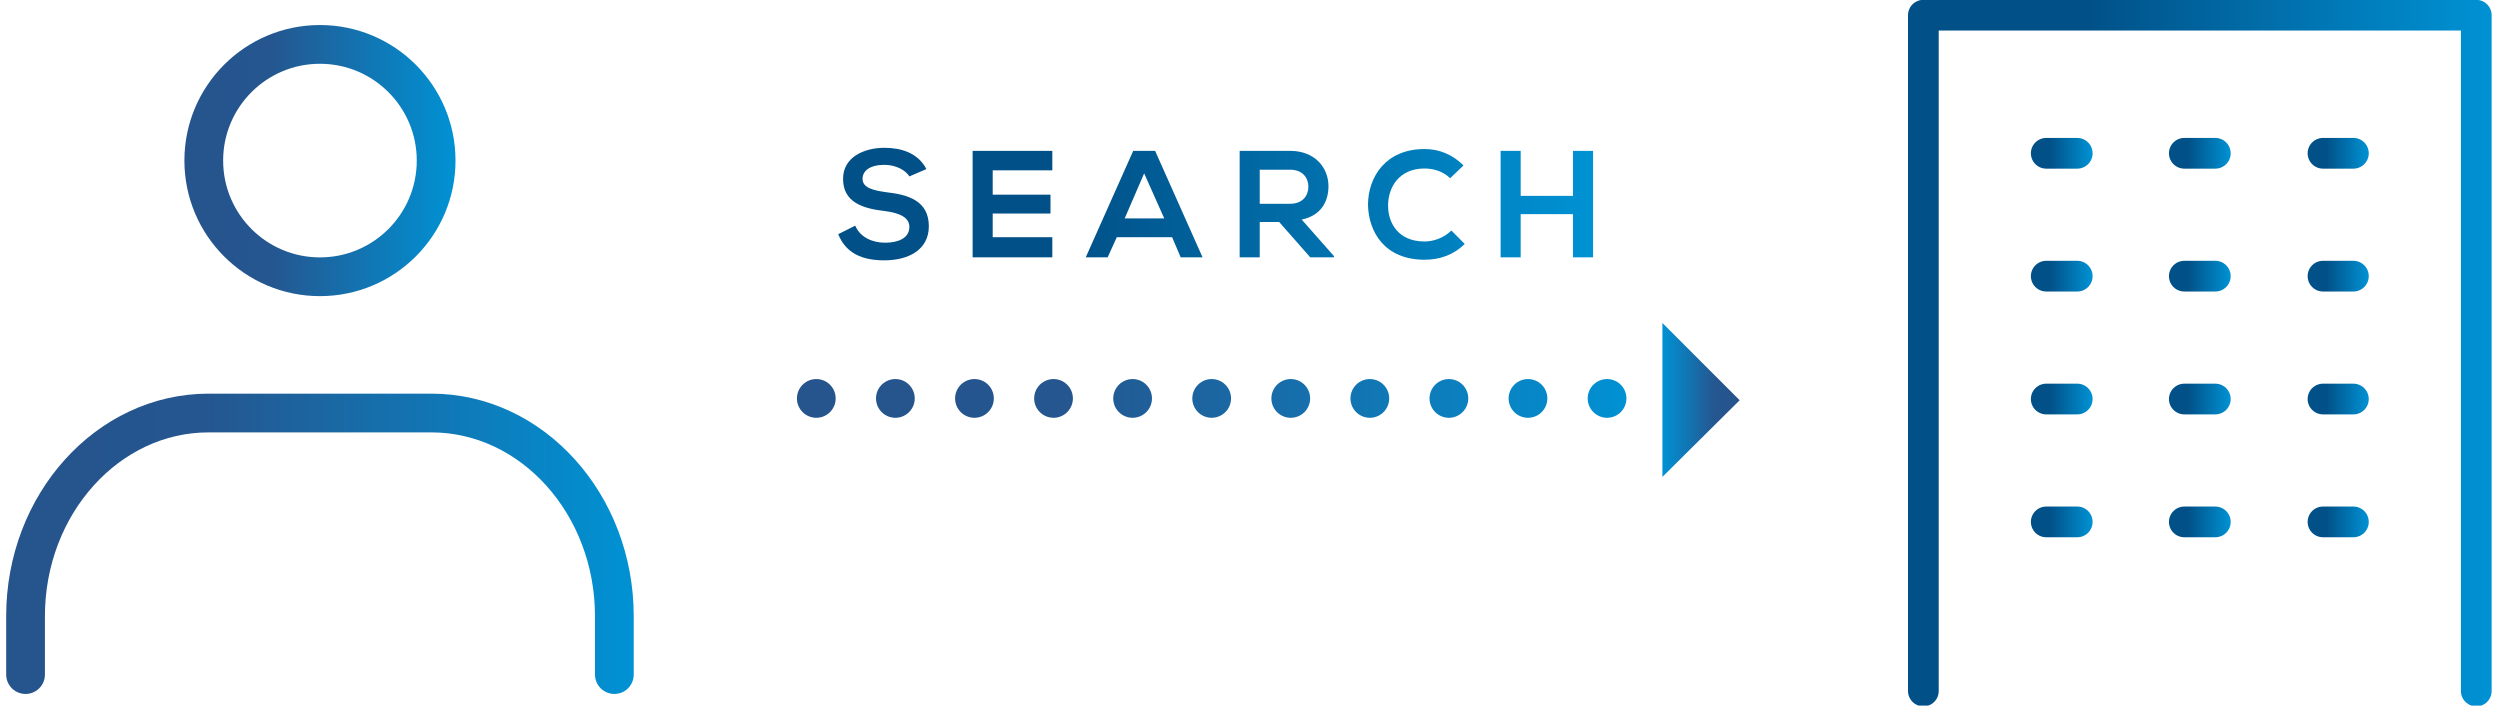 <?xml version="1.0" encoding="utf-8"?>
<!-- Generator: Adobe Illustrator 22.1.0, SVG Export Plug-In . SVG Version: 6.00 Build 0)  -->
<svg version="1.1" id="レイヤー_1" xmlns="http://www.w3.org/2000/svg" xmlns:xlink="http://www.w3.org/1999/xlink" x="0px"
	 y="0px" viewBox="0 0 411 116" style="enable-background:new 0 0 411 116;" xml:space="preserve">
<style type="text/css">
	.st0{fill:#F69718;}
	.st1{fill:#346688;}
	.st2{fill:url(#SVGID_1_);}
	.st3{fill:url(#SVGID_2_);}
	.st4{fill:url(#SVGID_3_);}
	.st5{fill:url(#SVGID_4_);}
	.st6{fill:url(#SVGID_5_);}
	.st7{fill:url(#SVGID_6_);}
	.st8{fill:url(#SVGID_7_);}
	.st9{fill:url(#SVGID_8_);}
	.st10{fill:url(#SVGID_9_);}
	.st11{fill:url(#SVGID_10_);}
	.st12{fill:url(#SVGID_11_);}
	.st13{fill:url(#SVGID_12_);}
	.st14{fill:url(#SVGID_13_);}
	.st15{fill:url(#SVGID_14_);}
	.st16{fill:url(#SVGID_15_);}
	.st17{fill:url(#SVGID_16_);}
	.st18{fill:url(#SVGID_17_);}
	.st19{fill:url(#SVGID_18_);}
	.st20{fill:url(#SVGID_19_);}
	.st21{fill:url(#SVGID_20_);}
	.st22{fill:url(#SVGID_21_);}
	.st23{fill:url(#SVGID_22_);}
	.st24{fill:url(#SVGID_23_);}
	.st25{fill:url(#SVGID_24_);}
	.st26{fill:url(#SVGID_25_);}
	.st27{fill:url(#SVGID_26_);}
	.st28{fill:url(#SVGID_27_);}
	.st29{fill:url(#SVGID_28_);}
	.st30{fill:url(#SVGID_29_);}
	.st31{fill:url(#SVGID_30_);}
	.st32{fill:url(#SVGID_31_);}
	.st33{fill:url(#SVGID_32_);}
	.st34{fill:url(#SVGID_33_);}
	.st35{fill:url(#SVGID_34_);}
	.st36{fill:url(#SVGID_35_);}
	.st37{fill:url(#SVGID_36_);}
	.st38{fill:url(#SVGID_37_);}
	.st39{fill:url(#SVGID_38_);}
	.st40{fill:url(#SVGID_39_);}
	.st41{fill:url(#SVGID_40_);}
	.st42{fill:url(#SVGID_41_);}
	.st43{fill:url(#SVGID_42_);}
	.st44{fill:url(#SVGID_43_);}
	.st45{fill:url(#SVGID_44_);}
	.st46{fill:url(#SVGID_45_);}
	.st47{fill:url(#SVGID_46_);}
	.st48{fill:url(#SVGID_47_);}
	.st49{fill:url(#SVGID_48_);}
	.st50{fill:url(#SVGID_49_);}
	.st51{fill:url(#SVGID_50_);}
	.st52{fill:url(#SVGID_51_);}
	.st53{fill:url(#SVGID_52_);}
	.st54{fill:url(#SVGID_53_);}
	.st55{fill:url(#SVGID_54_);}
	.st56{fill:url(#SVGID_55_);}
	.st57{fill:url(#SVGID_56_);}
	.st58{fill:url(#SVGID_57_);}
	.st59{fill:url(#SVGID_58_);}
	.st60{fill:url(#SVGID_59_);}
	.st61{fill:url(#SVGID_60_);}
	.st62{fill:url(#SVGID_61_);}
	.st63{fill:url(#SVGID_62_);}
	.st64{fill:#FFFFFF;}
	.st65{fill:url(#SVGID_63_);}
	.st66{fill:url(#SVGID_64_);}
	.st67{fill:url(#SVGID_65_);}
	.st68{fill:url(#SVGID_66_);}
	.st69{fill:url(#SVGID_67_);}
	.st70{fill:url(#SVGID_68_);}
	.st71{fill:url(#SVGID_69_);}
	.st72{fill:url(#SVGID_70_);}
	.st73{fill:url(#SVGID_71_);}
	.st74{fill:url(#SVGID_72_);}
	.st75{fill:url(#SVGID_73_);}
	.st76{fill:url(#SVGID_74_);}
	.st77{fill:url(#SVGID_75_);}
	.st78{fill:url(#SVGID_76_);}
	.st79{fill:url(#SVGID_77_);}
	.st80{fill:url(#SVGID_78_);}
	.st81{fill:url(#SVGID_79_);}
	.st82{fill:url(#SVGID_80_);}
	.st83{fill:url(#SVGID_81_);}
	.st84{fill:url(#SVGID_82_);}
	.st85{fill:url(#SVGID_83_);}
	.st86{fill:url(#SVGID_84_);}
	.st87{fill:url(#SVGID_85_);}
	.st88{fill:url(#SVGID_86_);}
	.st89{fill:url(#SVGID_87_);}
	.st90{fill:url(#SVGID_88_);}
	.st91{fill:url(#SVGID_89_);}
	.st92{fill:url(#SVGID_90_);}
	.st93{fill:url(#SVGID_91_);}
	.st94{fill:url(#SVGID_92_);}
	.st95{fill:url(#SVGID_93_);}
	.st96{fill:url(#SVGID_94_);}
	.st97{fill:url(#SVGID_95_);}
	.st98{fill:url(#SVGID_96_);}
	.st99{fill:url(#SVGID_97_);}
	.st100{fill:url(#SVGID_98_);}
	.st101{fill:url(#SVGID_99_);}
	.st102{fill:url(#SVGID_100_);}
	.st103{fill:url(#SVGID_101_);}
	.st104{fill:url(#SVGID_102_);}
	.st105{fill:url(#SVGID_103_);}
	.st106{fill:url(#SVGID_104_);}
	.st107{fill:url(#SVGID_105_);}
	.st108{fill:url(#SVGID_106_);}
	.st109{fill:url(#SVGID_107_);}
	.st110{fill:url(#SVGID_108_);}
	.st111{fill:url(#SVGID_109_);}
	.st112{fill:url(#SVGID_110_);}
	.st113{fill:url(#SVGID_111_);}
	.st114{fill:url(#SVGID_112_);}
	.st115{fill:url(#SVGID_113_);}
	.st116{fill:url(#SVGID_114_);}
	.st117{fill:url(#SVGID_115_);}
	.st118{fill:url(#SVGID_116_);}
	.st119{fill:url(#SVGID_117_);}
	.st120{fill:url(#SVGID_118_);}
	.st121{fill:url(#SVGID_119_);}
	.st122{fill:url(#SVGID_120_);}
	.st123{fill:url(#SVGID_121_);}
	.st124{fill:url(#SVGID_122_);}
	.st125{fill:url(#SVGID_123_);}
	.st126{fill:url(#SVGID_124_);}
	.st127{fill:url(#SVGID_125_);}
	.st128{fill:url(#SVGID_126_);}
	.st129{fill:url(#SVGID_127_);}
	.st130{fill:url(#SVGID_128_);}
	.st131{fill:url(#SVGID_129_);}
	.st132{fill:url(#SVGID_130_);}
	.st133{fill:url(#SVGID_131_);}
	.st134{fill:url(#SVGID_132_);}
	.st135{fill:url(#SVGID_133_);}
	.st136{fill:url(#SVGID_134_);}
	.st137{fill:url(#SVGID_135_);}
	.st138{fill:url(#SVGID_136_);}
	.st139{fill:url(#SVGID_137_);}
	.st140{fill:url(#SVGID_138_);}
	.st141{fill:url(#SVGID_139_);}
	.st142{fill:url(#SVGID_140_);}
	.st143{fill:url(#SVGID_141_);}
	.st144{fill:url(#SVGID_142_);}
	.st145{fill:url(#SVGID_143_);}
	.st146{fill:#015087;}
	.st147{fill:url(#SVGID_144_);}
	.st148{fill:url(#SVGID_145_);}
	.st149{fill:url(#SVGID_146_);}
	.st150{fill:url(#SVGID_147_);}
	.st151{fill:url(#SVGID_148_);}
	.st152{fill:url(#SVGID_149_);}
	.st153{fill:url(#SVGID_150_);}
	.st154{fill:url(#SVGID_151_);}
	.st155{fill:url(#SVGID_152_);}
	.st156{fill:url(#SVGID_153_);}
	.st157{fill:url(#SVGID_154_);}
	.st158{fill:url(#SVGID_155_);}
	.st159{fill:url(#SVGID_156_);}
	.st160{fill:none;stroke:#FFFFFF;stroke-width:3.244;stroke-linecap:round;stroke-linejoin:round;}
	.st161{fill:none;stroke:url(#SVGID_157_);stroke-width:6.37;stroke-linecap:round;stroke-linejoin:round;}
	.st162{fill:none;stroke:url(#SVGID_158_);stroke-width:6.37;stroke-linecap:round;stroke-linejoin:round;}
	.st163{fill:none;stroke:url(#SVGID_159_);stroke-width:6.37;stroke-linecap:round;stroke-linejoin:round;stroke-dasharray:0,13;}
	.st164{fill:url(#SVGID_160_);}
	.st165{fill:none;stroke:url(#SVGID_161_);stroke-width:5.05;stroke-linecap:round;stroke-linejoin:round;}
	.st166{fill:none;stroke:url(#SVGID_162_);stroke-width:5.05;stroke-linecap:round;stroke-linejoin:round;}
	.st167{fill:none;stroke:url(#SVGID_163_);stroke-width:5.05;stroke-linecap:round;stroke-linejoin:round;}
	.st168{fill:none;stroke:url(#SVGID_164_);stroke-width:5.05;stroke-linecap:round;stroke-linejoin:round;}
	.st169{fill:none;stroke:url(#SVGID_165_);stroke-width:5.05;stroke-linecap:round;stroke-linejoin:round;}
	.st170{fill:none;stroke:url(#SVGID_166_);stroke-width:5.05;stroke-linecap:round;stroke-linejoin:round;}
	.st171{fill:none;stroke:url(#SVGID_167_);stroke-width:5.05;stroke-linecap:round;stroke-linejoin:round;}
	.st172{fill:none;stroke:url(#SVGID_168_);stroke-width:5.05;stroke-linecap:round;stroke-linejoin:round;}
	.st173{fill:none;stroke:url(#SVGID_169_);stroke-width:5.05;stroke-linecap:round;stroke-linejoin:round;}
	.st174{fill:none;stroke:url(#SVGID_170_);stroke-width:5.05;stroke-linecap:round;stroke-linejoin:round;}
	.st175{fill:none;stroke:url(#SVGID_171_);stroke-width:5.05;stroke-linecap:round;stroke-linejoin:round;}
	.st176{fill:none;stroke:url(#SVGID_172_);stroke-width:5.05;stroke-linecap:round;stroke-linejoin:round;}
	.st177{fill:none;stroke:url(#SVGID_173_);stroke-width:5.05;stroke-linecap:round;stroke-linejoin:round;}
	.st178{fill:url(#SVGID_174_);}
	.st179{fill:url(#SVGID_175_);}
	.st180{fill:url(#SVGID_176_);}
	.st181{fill:url(#SVGID_177_);}
	.st182{fill:url(#SVGID_178_);}
	.st183{fill:url(#SVGID_179_);}
	.st184{fill:none;stroke:url(#SVGID_180_);stroke-width:6.37;stroke-linecap:round;stroke-linejoin:round;}
	.st185{fill:none;stroke:url(#SVGID_181_);stroke-width:6.37;stroke-linecap:round;stroke-linejoin:round;}
	.st186{fill:none;stroke:url(#SVGID_182_);stroke-width:6.37;stroke-linecap:round;stroke-linejoin:round;stroke-dasharray:0,13;}
	.st187{fill:url(#SVGID_183_);}
	.st188{fill:none;stroke:url(#SVGID_184_);stroke-width:5.05;stroke-linecap:round;stroke-linejoin:round;}
	.st189{fill:none;stroke:url(#SVGID_185_);stroke-width:5.05;stroke-linecap:round;stroke-linejoin:round;}
	.st190{fill:none;stroke:url(#SVGID_186_);stroke-width:5.05;stroke-linecap:round;stroke-linejoin:round;}
	.st191{fill:none;stroke:url(#SVGID_187_);stroke-width:5.05;stroke-linecap:round;stroke-linejoin:round;}
	.st192{fill:none;stroke:url(#SVGID_188_);stroke-width:5.05;stroke-linecap:round;stroke-linejoin:round;}
	.st193{fill:none;stroke:url(#SVGID_189_);stroke-width:5.05;stroke-linecap:round;stroke-linejoin:round;}
	.st194{fill:none;stroke:url(#SVGID_190_);stroke-width:5.05;stroke-linecap:round;stroke-linejoin:round;}
	.st195{fill:none;stroke:url(#SVGID_191_);stroke-width:5.05;stroke-linecap:round;stroke-linejoin:round;}
	.st196{fill:none;stroke:url(#SVGID_192_);stroke-width:5.05;stroke-linecap:round;stroke-linejoin:round;}
	.st197{fill:none;stroke:url(#SVGID_193_);stroke-width:5.05;stroke-linecap:round;stroke-linejoin:round;}
	.st198{fill:none;stroke:url(#SVGID_194_);stroke-width:5.05;stroke-linecap:round;stroke-linejoin:round;}
	.st199{fill:none;stroke:url(#SVGID_195_);stroke-width:5.05;stroke-linecap:round;stroke-linejoin:round;}
	.st200{fill:none;stroke:url(#SVGID_196_);stroke-width:5.05;stroke-linecap:round;stroke-linejoin:round;}
	.st201{fill:none;stroke:#FFFFFF;stroke-width:2.954;stroke-linecap:round;stroke-linejoin:round;}
	.st202{fill:url(#SVGID_197_);}
	.st203{fill:url(#SVGID_198_);}
	.st204{fill:url(#SVGID_199_);}
	.st205{fill:none;stroke:url(#SVGID_200_);stroke-width:10.491;stroke-linecap:round;stroke-linejoin:round;}
	.st206{fill:none;stroke:url(#SVGID_201_);stroke-width:10.491;stroke-linecap:round;stroke-linejoin:round;}
	.st207{fill:none;stroke:url(#SVGID_202_);stroke-width:10.491;stroke-linecap:round;stroke-linejoin:round;}
	.st208{fill:none;stroke:url(#SVGID_203_);stroke-width:11.209;stroke-linecap:round;stroke-linejoin:round;}
	.st209{fill:none;stroke:url(#SVGID_204_);stroke-width:11.209;stroke-linecap:round;stroke-linejoin:round;}
	.st210{fill:none;stroke:url(#SVGID_205_);stroke-width:11.209;stroke-linecap:round;stroke-linejoin:round;}
	.st211{fill:none;stroke:url(#SVGID_206_);stroke-width:11.209;stroke-linecap:round;stroke-linejoin:round;}
	.st212{fill:none;stroke:url(#SVGID_207_);stroke-width:11.209;stroke-linecap:round;stroke-linejoin:round;}
	.st213{fill:none;stroke:url(#SVGID_208_);stroke-width:11.209;stroke-linecap:round;stroke-linejoin:round;}
	.st214{fill:none;stroke:url(#SVGID_209_);stroke-width:11.209;stroke-linecap:round;stroke-linejoin:round;}
	.st215{fill:none;stroke:url(#SVGID_210_);stroke-width:11.209;stroke-linecap:round;stroke-linejoin:round;}
	.st216{fill:none;stroke:#015087;stroke-width:4;stroke-miterlimit:10;}
	.st217{fill:url(#SVGID_211_);}
	.st218{fill:url(#SVGID_212_);}
	.st219{fill:url(#SVGID_213_);}
	.st220{fill:url(#SVGID_214_);}
	.st221{fill:url(#SVGID_215_);}
	.st222{fill:url(#SVGID_216_);}
	.st223{fill:#040000;}
	.st224{fill:url(#SVGID_217_);}
	.st225{fill:url(#SVGID_218_);}
	.st226{fill:url(#SVGID_219_);}
	.st227{fill:url(#SVGID_220_);}
	.st228{fill:url(#SVGID_221_);}
	.st229{fill:url(#SVGID_222_);}
	.st230{fill:url(#SVGID_223_);}
	.st231{fill:url(#SVGID_224_);}
	.st232{fill:url(#SVGID_225_);}
	.st233{fill:url(#SVGID_226_);}
	.st234{fill:url(#SVGID_227_);}
	.st235{fill:url(#SVGID_228_);}
	.st236{fill:url(#SVGID_229_);}
	.st237{fill:url(#SVGID_230_);}
	.st238{fill:url(#SVGID_231_);}
	.st239{fill:url(#SVGID_232_);}
	.st240{fill:url(#SVGID_233_);}
	.st241{fill:url(#SVGID_234_);}
	.st242{fill:url(#SVGID_235_);}
	.st243{fill:url(#SVGID_236_);}
	.st244{fill:url(#SVGID_237_);}
	.st245{fill:url(#SVGID_238_);}
	.st246{fill:url(#SVGID_239_);}
	.st247{fill:url(#SVGID_240_);}
	.st248{fill:url(#SVGID_241_);}
	.st249{fill:url(#SVGID_242_);}
	.st250{fill:url(#SVGID_243_);}
	.st251{fill:url(#SVGID_244_);}
	.st252{fill:url(#SVGID_245_);}
	.st253{fill:url(#SVGID_246_);}
	.st254{fill:url(#SVGID_247_);}
	.st255{fill:url(#SVGID_248_);}
	.st256{fill:url(#SVGID_249_);}
	.st257{fill:url(#SVGID_250_);}
	.st258{fill:url(#SVGID_251_);}
	.st259{fill:url(#SVGID_252_);}
	.st260{fill:url(#SVGID_253_);}
	.st261{fill:url(#SVGID_254_);}
	.st262{fill:url(#SVGID_255_);}
	.st263{fill:url(#SVGID_256_);}
	.st264{fill:none;stroke:#000000;stroke-width:3.405;stroke-linecap:round;stroke-linejoin:round;}
	.st265{fill:none;stroke:#000000;stroke-width:2.771;stroke-linecap:round;stroke-linejoin:round;}
	.st266{fill:url(#SVGID_257_);}
	.st267{fill:url(#SVGID_258_);}
	.st268{fill:url(#SVGID_259_);}
	.st269{fill:url(#SVGID_260_);}
	.st270{fill:url(#SVGID_261_);}
	.st271{fill:url(#SVGID_262_);}
	.st272{fill:url(#SVGID_263_);}
	.st273{fill:url(#SVGID_264_);}
	.st274{fill:url(#SVGID_265_);}
	.st275{fill:url(#SVGID_266_);}
	.st276{fill:url(#SVGID_267_);}
	.st277{fill:url(#SVGID_268_);}
	.st278{fill:url(#SVGID_269_);}
	.st279{fill:url(#SVGID_270_);}
	.st280{fill:url(#SVGID_271_);}
	.st281{fill:url(#SVGID_272_);}
	.st282{fill:url(#SVGID_273_);}
	.st283{fill:url(#SVGID_274_);}
	.st284{fill:url(#SVGID_275_);}
	.st285{fill:url(#SVGID_276_);}
	.st286{fill:url(#SVGID_277_);}
	.st287{fill:url(#SVGID_278_);}
	.st288{fill:url(#SVGID_279_);}
	.st289{fill:url(#SVGID_280_);}
	.st290{fill:url(#SVGID_281_);}
	.st291{fill:url(#SVGID_282_);}
	.st292{fill:url(#SVGID_283_);}
	.st293{fill:url(#SVGID_284_);}
	.st294{fill:url(#SVGID_285_);}
	.st295{fill:url(#SVGID_286_);}
	.st296{fill:url(#SVGID_287_);}
	.st297{fill:url(#SVGID_288_);}
	.st298{fill:url(#SVGID_289_);}
	.st299{fill:url(#SVGID_290_);}
	.st300{fill:url(#SVGID_291_);}
	.st301{fill:url(#SVGID_292_);}
	.st302{fill:url(#SVGID_293_);}
	.st303{fill:url(#SVGID_294_);}
	.st304{fill:#F7C601;}
	.st305{fill:url(#SVGID_295_);}
	.st306{fill:url(#SVGID_296_);}
	.st307{fill:url(#SVGID_297_);}
	.st308{fill:url(#SVGID_298_);}
	.st309{fill:url(#SVGID_299_);}
	.st310{fill:url(#SVGID_300_);}
	.st311{fill:url(#SVGID_301_);}
	.st312{fill:url(#SVGID_302_);}
	.st313{fill:none;stroke:#FFFFFF;stroke-width:1.994;stroke-linecap:round;stroke-linejoin:round;}
	.st314{fill:none;stroke:#FFFFFF;stroke-width:2.261;stroke-linecap:round;stroke-linejoin:round;}
	.st315{fill:none;stroke:url(#SVGID_303_);stroke-width:23.489;stroke-linecap:round;stroke-linejoin:round;}
	.st316{fill:none;stroke:url(#SVGID_304_);stroke-width:23.489;stroke-linecap:round;stroke-linejoin:round;}
	.st317{fill:none;stroke:url(#SVGID_305_);stroke-width:23.489;stroke-linecap:round;stroke-linejoin:round;}
	.st318{fill:none;stroke:url(#SVGID_306_);stroke-width:23.489;stroke-linecap:round;stroke-linejoin:round;}
	.st319{fill:none;stroke:url(#SVGID_307_);stroke-width:23.489;stroke-linecap:round;stroke-linejoin:round;}
	.st320{fill:none;stroke:url(#SVGID_308_);stroke-width:23.489;stroke-linecap:round;stroke-linejoin:round;}
	.st321{fill:url(#SVGID_309_);}
	.st322{fill:url(#SVGID_310_);}
	.st323{fill:url(#SVGID_311_);}
	.st324{fill:url(#SVGID_312_);}
	.st325{fill:url(#SVGID_313_);}
	.st326{fill:url(#SVGID_314_);}
	.st327{fill:url(#SVGID_315_);}
	.st328{fill:none;stroke:url(#SVGID_316_);stroke-width:1.319;stroke-linecap:round;stroke-linejoin:round;}
	.st329{fill:none;stroke:url(#SVGID_317_);stroke-width:1.319;stroke-linecap:round;stroke-linejoin:round;}
	.st330{fill:none;stroke:url(#SVGID_318_);stroke-width:1.248;stroke-linecap:round;stroke-linejoin:round;}
	.st331{fill:none;stroke:url(#SVGID_319_);stroke-width:1.248;stroke-linecap:round;stroke-linejoin:round;}
	.st332{fill:url(#SVGID_320_);}
	.st333{fill:#26548D;}
</style>
<g>
	<g>
		<linearGradient id="SVGID_1_" gradientUnits="userSpaceOnUse" x1="137.676" y1="33.489" x2="261.846" y2="33.489">
			<stop  offset="0" style="stop-color:#015087"/>
			<stop  offset="0.3" style="stop-color:#015087"/>
			<stop  offset="1" style="stop-color:#0092D4"/>
		</linearGradient>
		<path class="st2" d="M149.5,29c-0.6-1-2.2-1.9-4.1-1.9c-2.4,0-3.6,1-3.6,2.3c0,1.5,1.8,1.9,3.9,2.2c3.6,0.4,7,1.4,7,5.6
			c0,3.9-3.4,5.6-7.3,5.6c-3.6,0-6.3-1.1-7.6-4.3l2.8-1.4c0.8,1.9,2.8,2.8,4.9,2.8c2.1,0,4-0.7,4-2.6c0-1.6-1.7-2.3-4-2.6
			c-3.6-0.4-6.9-1.4-6.9-5.3c0-3.6,3.5-5.1,6.8-5.1c2.7,0,5.5,0.8,6.9,3.5L149.5,29z"/>
		<linearGradient id="SVGID_2_" gradientUnits="userSpaceOnUse" x1="137.676" y1="33.489" x2="261.846" y2="33.489">
			<stop  offset="0" style="stop-color:#015087"/>
			<stop  offset="0.3" style="stop-color:#015087"/>
			<stop  offset="1" style="stop-color:#0092D4"/>
		</linearGradient>
		<path class="st3" d="M173,42.3h-13.1c0-5.8,0-11.7,0-17.5H173V28h-9.8v4h9.5v3.1h-9.5v3.9h9.8V42.3z"/>
		<linearGradient id="SVGID_3_" gradientUnits="userSpaceOnUse" x1="137.676" y1="33.489" x2="261.846" y2="33.489">
			<stop  offset="0" style="stop-color:#015087"/>
			<stop  offset="0.3" style="stop-color:#015087"/>
			<stop  offset="1" style="stop-color:#0092D4"/>
		</linearGradient>
		<path class="st4" d="M192.7,39h-9.1l-1.5,3.3h-3.6l7.8-17.5h3.6l7.8,17.5h-3.6L192.7,39z M188.1,28.5l-3.2,7.4h6.5L188.1,28.5z"/>
		<linearGradient id="SVGID_4_" gradientUnits="userSpaceOnUse" x1="137.676" y1="33.489" x2="261.846" y2="33.489">
			<stop  offset="0" style="stop-color:#015087"/>
			<stop  offset="0.3" style="stop-color:#015087"/>
			<stop  offset="1" style="stop-color:#0092D4"/>
		</linearGradient>
		<path class="st5" d="M219.3,42.3h-3.9l-5.1-5.8h-3.2v5.8h-3.3V24.8c2.8,0,5.5,0,8.3,0c4.1,0,6.3,2.8,6.3,5.8
			c0,2.4-1.1,4.8-4.4,5.5l5.3,6V42.3z M207.1,27.9v5.6h5c2.1,0,3-1.4,3-2.8c0-1.4-0.9-2.8-3-2.8H207.1z"/>
		<linearGradient id="SVGID_5_" gradientUnits="userSpaceOnUse" x1="137.676" y1="33.489" x2="261.846" y2="33.489">
			<stop  offset="0" style="stop-color:#015087"/>
			<stop  offset="0.3" style="stop-color:#015087"/>
			<stop  offset="1" style="stop-color:#0092D4"/>
		</linearGradient>
		<path class="st6" d="M240.8,40.1c-1.8,1.8-4.1,2.6-6.6,2.6c-6.5,0-9.2-4.5-9.3-9c0-4.6,2.9-9.2,9.3-9.2c2.4,0,4.6,0.9,6.4,2.7
			l-2.2,2.1c-1.1-1.1-2.7-1.6-4.2-1.6c-4.2,0-6,3.1-6,6.1c0,2.9,1.7,5.9,6,5.9c1.5,0,3.2-0.6,4.4-1.8L240.8,40.1z"/>
		<linearGradient id="SVGID_6_" gradientUnits="userSpaceOnUse" x1="137.676" y1="33.489" x2="261.846" y2="33.489">
			<stop  offset="0" style="stop-color:#015087"/>
			<stop  offset="0.3" style="stop-color:#015087"/>
			<stop  offset="1" style="stop-color:#0092D4"/>
		</linearGradient>
		<path class="st7" d="M258.6,42.3v-7.1H250v7.1h-3.3V24.8h3.3v7.4h8.6v-7.4h3.3v17.5H258.6z"/>
	</g>
</g>
<g id="icon_data_2_">
	<linearGradient id="SVGID_7_" gradientUnits="userSpaceOnUse" x1="30.33" y1="26.416" x2="74.919" y2="26.416">
		<stop  offset="0" style="stop-color:#26548D"/>
		<stop  offset="0.315" style="stop-color:#25568F"/>
		<stop  offset="1" style="stop-color:#0092D4"/>
	</linearGradient>
	
		<circle style="fill:none;stroke:url(#SVGID_7_);stroke-width:6.37;stroke-linecap:round;stroke-linejoin:round;" cx="52.6" cy="26.4" r="19.1"/>
	<linearGradient id="SVGID_8_" gradientUnits="userSpaceOnUse" x1="1.03" y1="89.381" x2="104.188" y2="89.381">
		<stop  offset="0" style="stop-color:#26548D"/>
		<stop  offset="0.315" style="stop-color:#25568F"/>
		<stop  offset="1" style="stop-color:#0092D4"/>
	</linearGradient>
	<path style="fill:none;stroke:url(#SVGID_8_);stroke-width:6.37;stroke-linecap:round;stroke-linejoin:round;" d="M4.2,110.9
		v-9.6c0-18.4,13.5-33.4,30.1-33.4h36.6c16.6,0,30.1,15,30.1,33.4v9.6"/>
</g>
<linearGradient id="SVGID_9_" gradientUnits="userSpaceOnUse" x1="130.969" y1="65.49" x2="269.145" y2="65.49">
	<stop  offset="0" style="stop-color:#26548D"/>
	<stop  offset="0.315" style="stop-color:#25568F"/>
	<stop  offset="1" style="stop-color:#0092D4"/>
</linearGradient>
<line style="fill:none;stroke:url(#SVGID_9_);stroke-width:6.37;stroke-linecap:round;stroke-linejoin:round;stroke-dasharray:0,13;" x1="134.2" y1="65.5" x2="266" y2="65.5"/>
<linearGradient id="SVGID_10_" gradientUnits="userSpaceOnUse" x1="285.223" y1="64.471" x2="285.223" y2="77.167" gradientTransform="matrix(0 1 -1 0 350.429 -219.449)">
	<stop  offset="0" style="stop-color:#26548D"/>
	<stop  offset="0.315" style="stop-color:#25568F"/>
	<stop  offset="1" style="stop-color:#0092D4"/>
</linearGradient>
<polygon class="st11" points="286,65.8 273.3,53.1 273.3,78.4 "/>
<g>
	<linearGradient id="SVGID_11_" gradientUnits="userSpaceOnUse" x1="333.901" y1="25.223" x2="344" y2="25.223">
		<stop  offset="0" style="stop-color:#015087"/>
		<stop  offset="0.3" style="stop-color:#015087"/>
		<stop  offset="1" style="stop-color:#0092D4"/>
	</linearGradient>
	
		<line style="fill:none;stroke:url(#SVGID_11_);stroke-width:5.05;stroke-linecap:round;stroke-linejoin:round;" x1="336.4" y1="25.2" x2="341.5" y2="25.2"/>
	<linearGradient id="SVGID_12_" gradientUnits="userSpaceOnUse" x1="333.901" y1="45.421" x2="344" y2="45.421">
		<stop  offset="0" style="stop-color:#015087"/>
		<stop  offset="0.3" style="stop-color:#015087"/>
		<stop  offset="1" style="stop-color:#0092D4"/>
	</linearGradient>
	
		<line style="fill:none;stroke:url(#SVGID_12_);stroke-width:5.05;stroke-linecap:round;stroke-linejoin:round;" x1="336.4" y1="45.4" x2="341.5" y2="45.4"/>
	<linearGradient id="SVGID_13_" gradientUnits="userSpaceOnUse" x1="333.901" y1="65.619" x2="344" y2="65.619">
		<stop  offset="0" style="stop-color:#015087"/>
		<stop  offset="0.3" style="stop-color:#015087"/>
		<stop  offset="1" style="stop-color:#0092D4"/>
	</linearGradient>
	
		<line style="fill:none;stroke:url(#SVGID_13_);stroke-width:5.05;stroke-linecap:round;stroke-linejoin:round;" x1="336.4" y1="65.6" x2="341.5" y2="65.6"/>
	<linearGradient id="SVGID_14_" gradientUnits="userSpaceOnUse" x1="333.901" y1="85.817" x2="344" y2="85.817">
		<stop  offset="0" style="stop-color:#015087"/>
		<stop  offset="0.3" style="stop-color:#015087"/>
		<stop  offset="1" style="stop-color:#0092D4"/>
	</linearGradient>
	
		<line style="fill:none;stroke:url(#SVGID_14_);stroke-width:5.05;stroke-linecap:round;stroke-linejoin:round;" x1="336.4" y1="85.8" x2="341.5" y2="85.8"/>
	<linearGradient id="SVGID_15_" gradientUnits="userSpaceOnUse" x1="356.624" y1="25.223" x2="366.723" y2="25.223">
		<stop  offset="0" style="stop-color:#015087"/>
		<stop  offset="0.3" style="stop-color:#015087"/>
		<stop  offset="1" style="stop-color:#0092D4"/>
	</linearGradient>
	
		<line style="fill:none;stroke:url(#SVGID_15_);stroke-width:5.05;stroke-linecap:round;stroke-linejoin:round;" x1="359.1" y1="25.2" x2="364.2" y2="25.2"/>
	<linearGradient id="SVGID_16_" gradientUnits="userSpaceOnUse" x1="356.624" y1="45.421" x2="366.723" y2="45.421">
		<stop  offset="0" style="stop-color:#015087"/>
		<stop  offset="0.3" style="stop-color:#015087"/>
		<stop  offset="1" style="stop-color:#0092D4"/>
	</linearGradient>
	
		<line style="fill:none;stroke:url(#SVGID_16_);stroke-width:5.05;stroke-linecap:round;stroke-linejoin:round;" x1="359.1" y1="45.4" x2="364.2" y2="45.4"/>
	<linearGradient id="SVGID_17_" gradientUnits="userSpaceOnUse" x1="356.624" y1="65.619" x2="366.723" y2="65.619">
		<stop  offset="0" style="stop-color:#015087"/>
		<stop  offset="0.3" style="stop-color:#015087"/>
		<stop  offset="1" style="stop-color:#0092D4"/>
	</linearGradient>
	
		<line style="fill:none;stroke:url(#SVGID_17_);stroke-width:5.05;stroke-linecap:round;stroke-linejoin:round;" x1="359.1" y1="65.6" x2="364.2" y2="65.6"/>
	<linearGradient id="SVGID_18_" gradientUnits="userSpaceOnUse" x1="356.624" y1="85.817" x2="366.723" y2="85.817">
		<stop  offset="0" style="stop-color:#015087"/>
		<stop  offset="0.3" style="stop-color:#015087"/>
		<stop  offset="1" style="stop-color:#0092D4"/>
	</linearGradient>
	
		<line style="fill:none;stroke:url(#SVGID_18_);stroke-width:5.05;stroke-linecap:round;stroke-linejoin:round;" x1="359.1" y1="85.8" x2="364.2" y2="85.8"/>
	<linearGradient id="SVGID_19_" gradientUnits="userSpaceOnUse" x1="379.347" y1="25.223" x2="389.446" y2="25.223">
		<stop  offset="0" style="stop-color:#015087"/>
		<stop  offset="0.3" style="stop-color:#015087"/>
		<stop  offset="1" style="stop-color:#0092D4"/>
	</linearGradient>
	
		<line style="fill:none;stroke:url(#SVGID_19_);stroke-width:5.05;stroke-linecap:round;stroke-linejoin:round;" x1="381.9" y1="25.2" x2="386.9" y2="25.2"/>
	<linearGradient id="SVGID_20_" gradientUnits="userSpaceOnUse" x1="379.347" y1="45.421" x2="389.446" y2="45.421">
		<stop  offset="0" style="stop-color:#015087"/>
		<stop  offset="0.3" style="stop-color:#015087"/>
		<stop  offset="1" style="stop-color:#0092D4"/>
	</linearGradient>
	
		<line style="fill:none;stroke:url(#SVGID_20_);stroke-width:5.05;stroke-linecap:round;stroke-linejoin:round;" x1="381.9" y1="45.4" x2="386.9" y2="45.4"/>
	<linearGradient id="SVGID_21_" gradientUnits="userSpaceOnUse" x1="379.347" y1="65.619" x2="389.446" y2="65.619">
		<stop  offset="0" style="stop-color:#015087"/>
		<stop  offset="0.3" style="stop-color:#015087"/>
		<stop  offset="1" style="stop-color:#0092D4"/>
	</linearGradient>
	
		<line style="fill:none;stroke:url(#SVGID_21_);stroke-width:5.05;stroke-linecap:round;stroke-linejoin:round;" x1="381.9" y1="65.6" x2="386.9" y2="65.6"/>
	<linearGradient id="SVGID_22_" gradientUnits="userSpaceOnUse" x1="379.347" y1="85.817" x2="389.446" y2="85.817">
		<stop  offset="0" style="stop-color:#015087"/>
		<stop  offset="0.3" style="stop-color:#015087"/>
		<stop  offset="1" style="stop-color:#0092D4"/>
	</linearGradient>
	
		<line style="fill:none;stroke:url(#SVGID_22_);stroke-width:5.05;stroke-linecap:round;stroke-linejoin:round;" x1="381.9" y1="85.8" x2="386.9" y2="85.8"/>
	<linearGradient id="SVGID_23_" gradientUnits="userSpaceOnUse" x1="313.703" y1="58.044" x2="409.644" y2="58.044">
		<stop  offset="0" style="stop-color:#015087"/>
		<stop  offset="0.3" style="stop-color:#015087"/>
		<stop  offset="1" style="stop-color:#0092D4"/>
	</linearGradient>
	<polyline style="fill:none;stroke:url(#SVGID_23_);stroke-width:5.05;stroke-linecap:round;stroke-linejoin:round;" points="
		407.1,113.6 407.1,2.5 316.2,2.5 316.2,113.6 	"/>
</g>
</svg>
